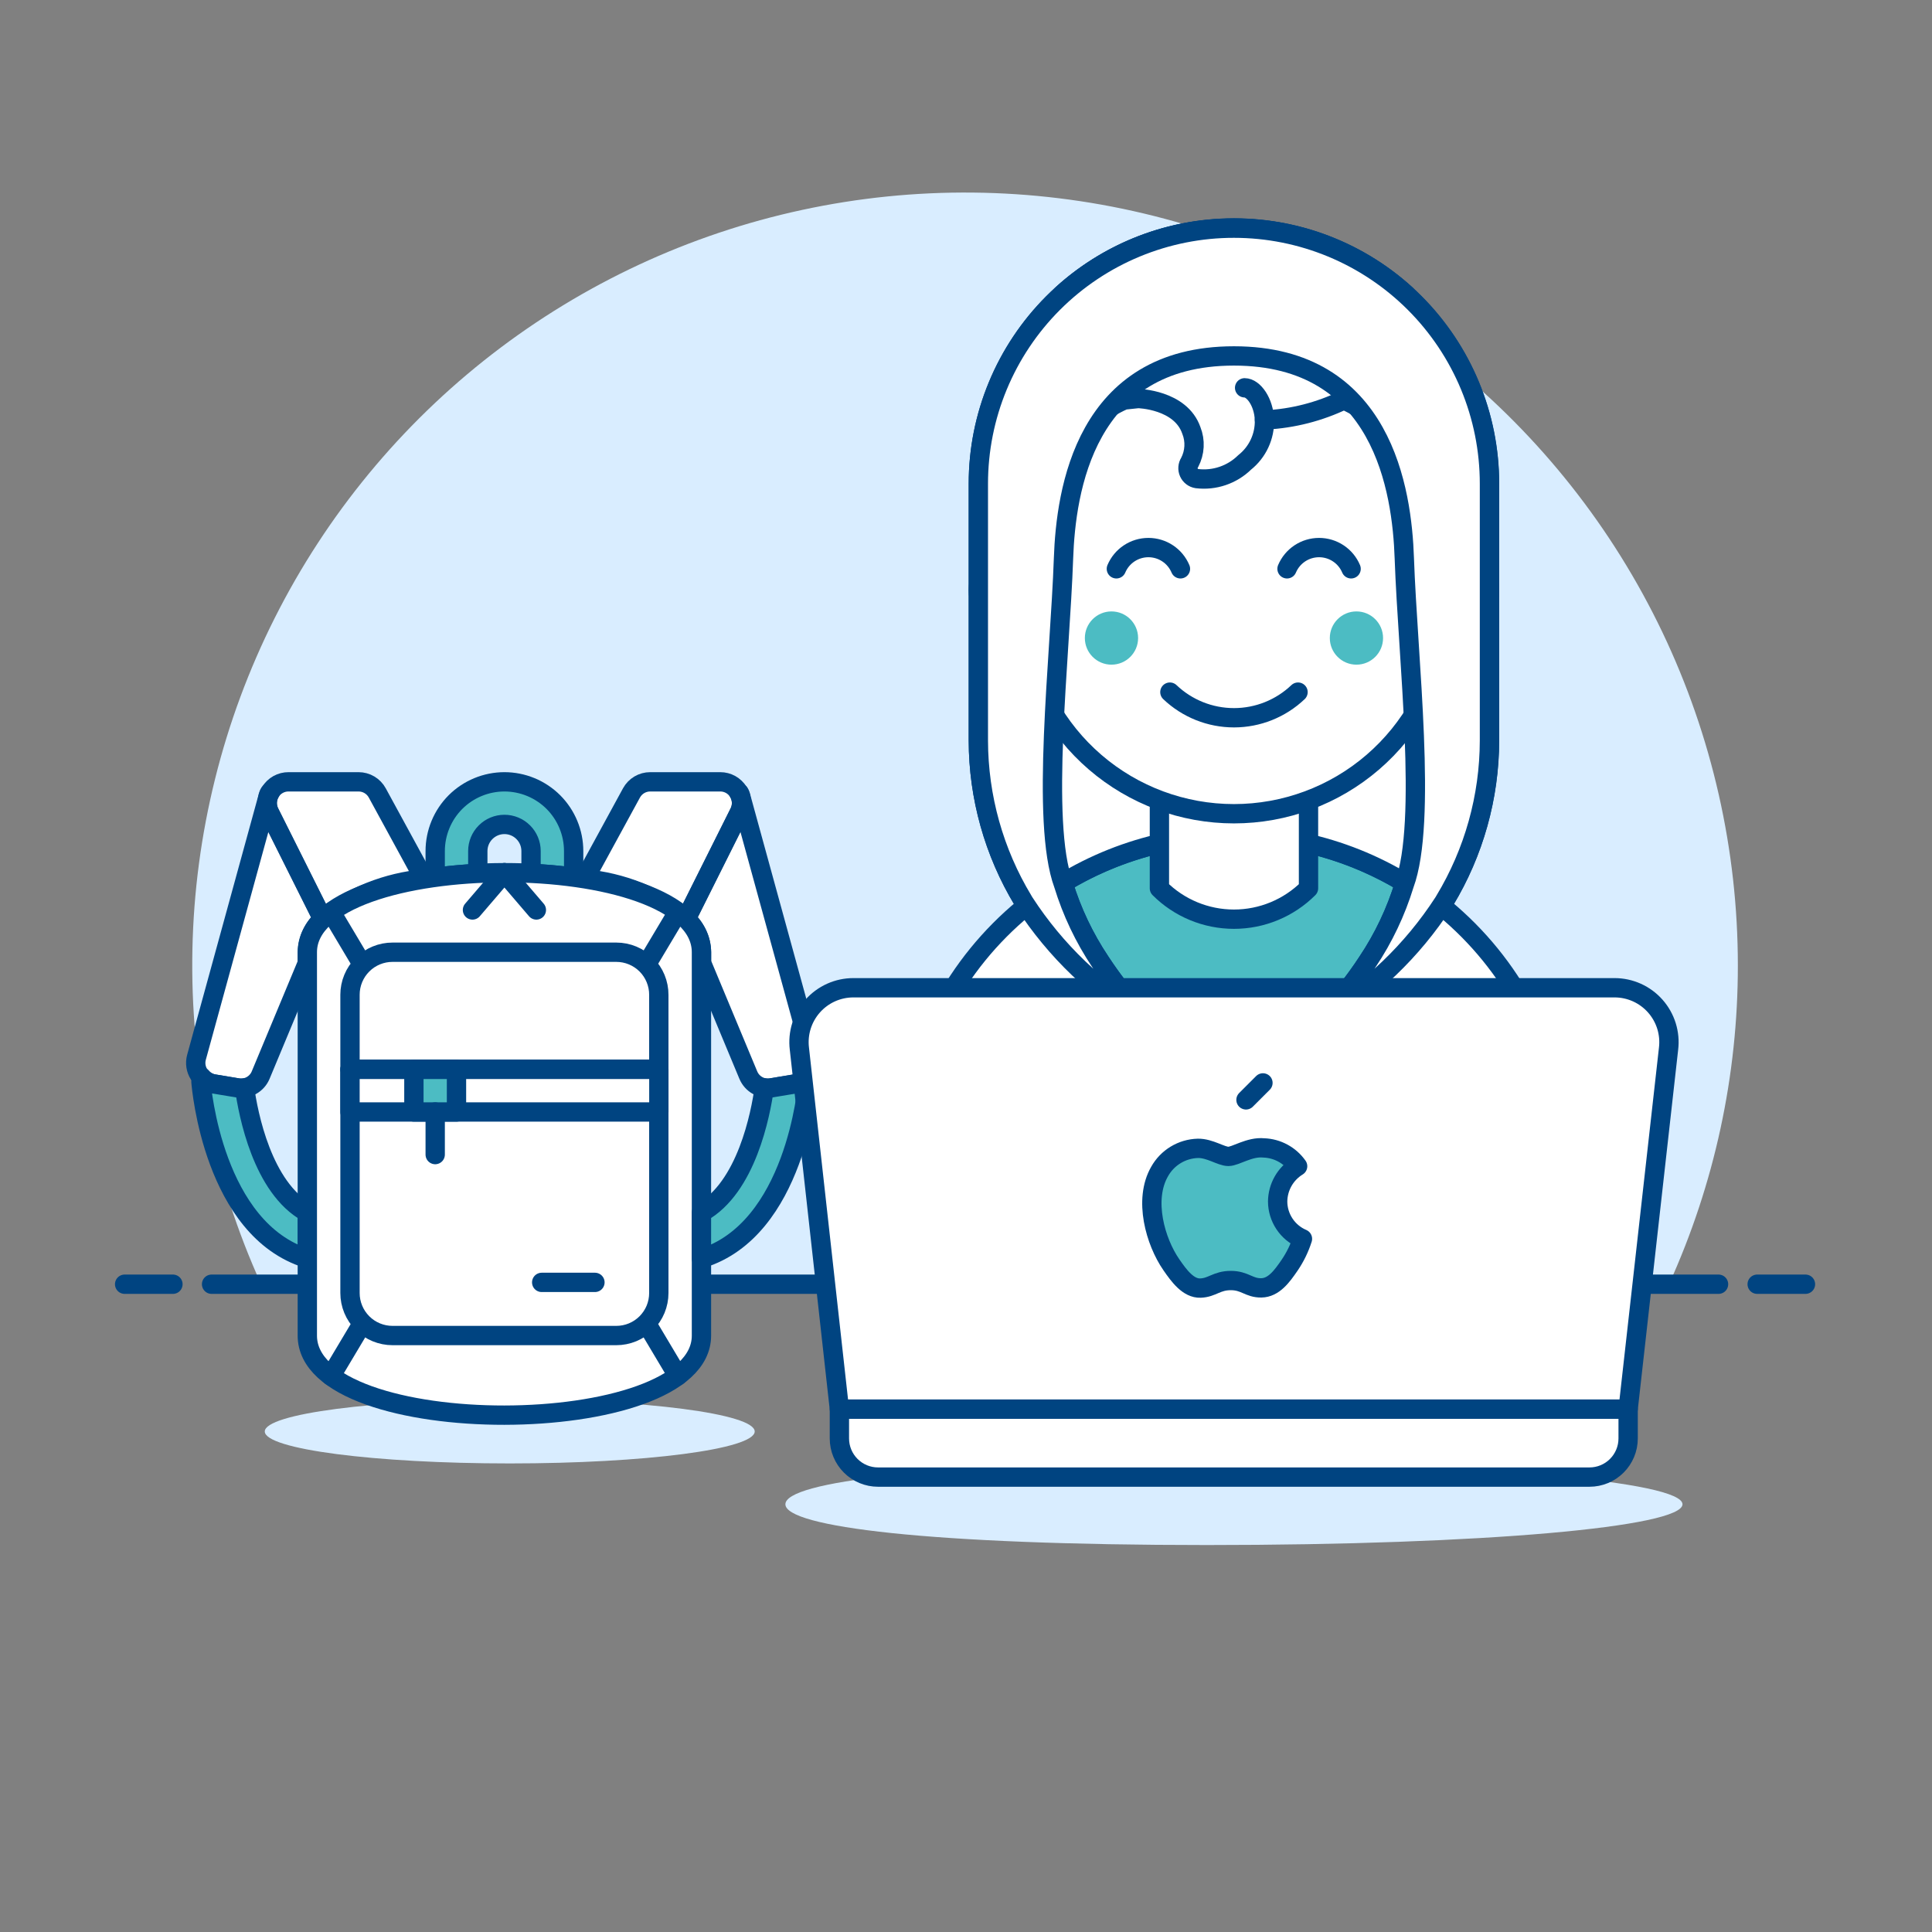 <svg xmlns="http://www.w3.org/2000/svg" fill="none" viewBox="0 0 100 100"><rect x="0" y="0" width="100" height="100" fill="#808080" stroke="none"/><path fill="#d9edff" d="M89.951 49.971C89.952 44.001 88.616 38.107 86.043 32.72C83.469 27.334 79.722 22.592 75.077 18.842C70.431 15.092 65.006 12.429 59.198 11.049C53.39 9.669 47.346 9.607 41.511 10.867C35.675 12.126 30.196 14.676 25.474 18.329C20.753 21.982 16.909 26.646 14.224 31.978C11.539 37.31 10.082 43.176 9.959 49.144C9.837 55.113 11.052 61.033 13.515 66.471H86.387C88.74 61.289 89.955 55.662 89.951 49.971V49.971Z"/><path stroke="#004481" stroke-linecap="round" stroke-linejoin="round" d="M10.951 66.471H88.951"/><path stroke="#004481" stroke-linecap="round" stroke-linejoin="round" d="M6.451 66.471H8.951"/><path stroke="#004481" stroke-linecap="round" stroke-linejoin="round" d="M90.951 66.471H93.451"/><path fill="#ffffff" d="M80.958 60.312C80.975 58.057 80.546 55.821 79.695 53.732C78.844 51.644 77.588 49.745 75.999 48.144C74.411 46.543 72.521 45.273 70.439 44.406C68.358 43.539 66.125 43.092 63.87 43.092C61.614 43.092 59.382 43.539 57.3 44.406C55.218 45.273 53.328 46.543 51.74 48.144C50.151 49.745 48.895 51.644 48.044 53.732C47.193 55.821 46.764 58.057 46.781 60.312V68.581H80.958V60.312Z"/><path stroke="#004481" stroke-linecap="round" stroke-linejoin="round" d="M80.958 60.312C80.975 58.057 80.546 55.821 79.695 53.732C78.844 51.644 77.588 49.745 75.999 48.144C74.411 46.543 72.521 45.273 70.439 44.406C68.358 43.539 66.125 43.092 63.87 43.092C61.614 43.092 59.382 43.539 57.3 44.406C55.218 45.273 53.328 46.543 51.74 48.144C50.151 49.745 48.895 51.644 48.044 53.732C47.193 55.821 46.764 58.057 46.781 60.312V68.581H80.958V60.312Z"/><path stroke="#004481" stroke-linecap="round" stroke-linejoin="round" d="M53.396 68.581V58.658"/><path stroke="#004481" stroke-linecap="round" stroke-linejoin="round" d="M74.343 58.658V68.581"/><path fill="#d9edff" d="M26.384 75.747C33.386 75.747 39.063 75.007 39.063 74.093C39.063 73.18 33.386 72.439 26.384 72.439C19.382 72.439 13.705 73.18 13.705 74.093C13.705 75.007 19.382 75.747 26.384 75.747Z"/><path fill="#ffffff" d="M35.512 47.568L38.265 42.062C38.35 41.894 38.39 41.707 38.382 41.519C38.373 41.331 38.317 41.149 38.218 40.989C38.119 40.829 37.981 40.697 37.817 40.605C37.652 40.514 37.467 40.466 37.279 40.467H33.654C33.456 40.467 33.261 40.52 33.091 40.621C32.921 40.722 32.781 40.867 32.686 41.041L30.26 45.49C32.173 45.666 33.996 46.387 35.512 47.568V47.568Z"/><path fill="#ffffff" d="M42.047 54.723L38.371 41.338C38.299 41.002 38.217 40.99 38.217 40.99C38.316 41.15 38.372 41.332 38.381 41.52C38.389 41.707 38.349 41.894 38.265 42.062L35.512 47.568C35.756 47.785 35.952 48.049 36.09 48.345C36.227 48.64 36.303 48.961 36.312 49.287V49.838L38.732 55.646C38.828 55.876 38.998 56.067 39.216 56.187C39.434 56.308 39.687 56.351 39.932 56.309L41.171 56.103C41.324 56.078 41.469 56.021 41.598 55.936C41.727 55.851 41.837 55.74 41.92 55.61C42.003 55.48 42.058 55.333 42.081 55.181C42.104 55.028 42.094 54.872 42.053 54.723H42.047Z"/><path stroke="#004481" stroke-linecap="round" stroke-linejoin="round" d="M35.512 47.568L38.265 42.062C38.35 41.894 38.39 41.707 38.382 41.519C38.373 41.331 38.317 41.149 38.218 40.989C38.119 40.829 37.981 40.697 37.817 40.605C37.652 40.514 37.467 40.466 37.279 40.467H33.654C33.456 40.467 33.261 40.52 33.091 40.621C32.921 40.722 32.781 40.867 32.686 41.041L30.26 45.49C32.173 45.666 33.996 46.387 35.512 47.568V47.568Z"/><path stroke="#004481" stroke-linecap="round" stroke-linejoin="round" d="M42.047 54.723L38.371 41.338C38.299 41.002 38.217 40.99 38.217 40.99C38.316 41.15 38.372 41.332 38.381 41.52C38.389 41.707 38.349 41.894 38.265 42.062L35.512 47.568C35.756 47.785 35.952 48.049 36.09 48.345C36.227 48.64 36.303 48.961 36.312 49.287V49.838L38.732 55.646C38.828 55.876 38.998 56.067 39.216 56.187C39.434 56.308 39.687 56.351 39.932 56.309L41.171 56.103C41.324 56.078 41.469 56.021 41.598 55.936C41.727 55.851 41.837 55.74 41.92 55.61C42.003 55.48 42.058 55.333 42.081 55.181C42.104 55.028 42.094 54.872 42.053 54.723H42.047Z"/><path fill="#ffffff" d="M16.7 47.568L13.947 42.062C13.862 41.894 13.822 41.707 13.83 41.519C13.839 41.331 13.895 41.149 13.994 40.989C14.093 40.829 14.231 40.697 14.395 40.605C14.56 40.514 14.745 40.466 14.933 40.467H18.559C18.757 40.467 18.952 40.52 19.122 40.621C19.292 40.722 19.432 40.867 19.527 41.041L21.953 45.49C20.039 45.666 18.216 46.387 16.7 47.568V47.568Z"/><path fill="#ffffff" d="M15.911 49.287C15.921 48.95 16.001 48.618 16.147 48.314C16.294 48.01 16.502 47.74 16.76 47.522V47.522C16.743 47.538 16.721 47.552 16.705 47.568L13.952 42.062C13.868 41.894 13.828 41.707 13.836 41.52C13.845 41.332 13.901 41.15 14 40.99V40.99C14 40.99 13.918 41.002 13.846 41.338L10.171 54.723C10.13 54.872 10.12 55.028 10.143 55.18C10.166 55.333 10.221 55.479 10.304 55.609C10.387 55.74 10.496 55.851 10.625 55.936C10.754 56.021 10.9 56.078 11.052 56.103L12.292 56.309C12.538 56.351 12.79 56.308 13.008 56.187C13.226 56.067 13.397 55.876 13.492 55.646L15.912 49.838L15.911 49.287Z"/><path stroke="#004481" stroke-linecap="round" stroke-linejoin="round" d="M16.7 47.568L13.947 42.062C13.862 41.894 13.822 41.707 13.83 41.519C13.839 41.331 13.895 41.149 13.994 40.989C14.093 40.829 14.231 40.697 14.395 40.605C14.56 40.514 14.745 40.466 14.933 40.467H18.559C18.757 40.467 18.952 40.52 19.122 40.621C19.292 40.722 19.432 40.867 19.527 41.041L21.953 45.49C20.039 45.666 18.216 46.387 16.7 47.568V47.568Z"/><path stroke="#004481" stroke-linecap="round" stroke-linejoin="round" d="M15.911 49.287C15.921 48.95 16.001 48.618 16.147 48.314C16.294 48.01 16.502 47.74 16.76 47.522V47.522C16.743 47.538 16.721 47.552 16.705 47.568L13.952 42.062C13.868 41.894 13.828 41.707 13.836 41.52C13.845 41.332 13.901 41.15 14 40.99V40.99C14 40.99 13.918 41.002 13.846 41.338L10.171 54.723C10.13 54.872 10.12 55.028 10.143 55.18C10.166 55.333 10.221 55.479 10.304 55.609C10.387 55.74 10.496 55.851 10.625 55.936C10.754 56.021 10.9 56.078 11.052 56.103L12.292 56.309C12.538 56.351 12.79 56.308 13.008 56.187C13.226 56.067 13.397 55.876 13.492 55.646L15.912 49.838L15.911 49.287Z"/><path fill="#4cbcc3" stroke="#004481" stroke-linecap="round" stroke-linejoin="round" d="M12.658 56.308C12.537 56.328 12.413 56.328 12.292 56.308L11.052 56.102C10.81 56.054 10.591 55.925 10.432 55.737C10.412 55.818 10.401 55.901 10.401 55.985C10.426 56.304 11.058 63.648 15.911 65.142V62.764C13.578 61.475 12.848 57.666 12.658 56.308Z"/><path fill="#4cbcc3" stroke="#004481" stroke-linecap="round" stroke-linejoin="round" d="M24.731 45.21V44.05C24.731 43.684 24.876 43.334 25.135 43.076C25.393 42.817 25.744 42.672 26.109 42.672C26.474 42.672 26.825 42.817 27.083 43.076C27.342 43.334 27.487 43.684 27.487 44.05V45.206C28.238 45.242 28.978 45.306 29.692 45.406V44.05C29.692 43.58 29.599 43.114 29.419 42.679C29.239 42.244 28.975 41.849 28.643 41.516C28.31 41.184 27.915 40.92 27.48 40.74C27.045 40.56 26.579 40.467 26.109 40.467C25.639 40.467 25.173 40.56 24.738 40.74C24.303 40.92 23.908 41.184 23.575 41.516C23.243 41.849 22.979 42.244 22.799 42.679C22.619 43.114 22.526 43.58 22.526 44.05V45.412C23.239 45.314 23.98 45.248 24.731 45.21Z"/><path fill="#ffffff" stroke="#004481" stroke-linecap="round" stroke-linejoin="round" d="M36.307 69.132C36.307 74.595 15.907 74.646 15.907 69.132V49.287C15.907 43.824 36.307 43.773 36.307 49.287V69.132Z"/><path fill="#4cbcc3" stroke="#004481" stroke-linecap="round" stroke-linejoin="round" d="M41.165 56.1L39.926 56.306C39.804 56.327 39.681 56.327 39.559 56.306C39.37 57.664 38.64 61.473 36.307 62.762V65.141C41.159 63.647 41.792 56.303 41.816 55.984C41.816 55.9 41.806 55.817 41.786 55.736C41.626 55.924 41.407 56.052 41.165 56.1V56.1Z"/><path stroke="#004481" stroke-linecap="round" stroke-linejoin="round" d="M33.456 49.933L35.089 47.197"/><path stroke="#004481" stroke-linecap="round" stroke-linejoin="round" d="M18.761 49.933L17.136 47.204"/><path stroke="#004481" stroke-linecap="round" stroke-linejoin="round" d="M33.456 68.486L35.082 71.214"/><path stroke="#004481" stroke-linecap="round" stroke-linejoin="round" d="M18.761 68.486L17.128 71.222"/><path fill="#ffffff" stroke="#004481" stroke-linecap="round" stroke-linejoin="round" d="M18.116 66.927C18.116 67.216 18.173 67.503 18.284 67.77C18.395 68.037 18.557 68.28 18.762 68.484C18.967 68.689 19.21 68.851 19.478 68.961C19.745 69.071 20.032 69.128 20.321 69.127H31.9C32.189 69.127 32.475 69.07 32.742 68.96C33.009 68.849 33.251 68.687 33.456 68.483C33.66 68.278 33.822 68.036 33.933 67.769C34.043 67.502 34.1 67.216 34.1 66.927V55.351H18.116V66.927Z"/><path fill="#ffffff" stroke="#004481" stroke-linecap="round" stroke-linejoin="round" d="M31.9 49.287H20.321C20.032 49.286 19.745 49.343 19.478 49.453C19.21 49.563 18.967 49.725 18.762 49.93C18.557 50.134 18.395 50.377 18.284 50.644C18.173 50.911 18.116 51.198 18.116 51.487V55.346H34.1V51.492C34.101 51.203 34.044 50.916 33.934 50.649C33.824 50.381 33.662 50.138 33.458 49.933C33.253 49.728 33.01 49.566 32.743 49.455C32.476 49.344 32.189 49.287 31.9 49.287V49.287Z"/><path fill="#ffffff" stroke="#004481" stroke-linecap="round" stroke-linejoin="round" d="M34.102 55.351H18.116V57.556H34.102V55.351Z"/><path stroke="#004481" stroke-linecap="round" stroke-linejoin="round" d="M26.109 45.17L24.455 47.1"/><path stroke="#004481" stroke-linecap="round" stroke-linejoin="round" d="M26.109 45.17L27.762 47.1"/><path fill="#4cbcc3" stroke="#004481" stroke-linecap="round" stroke-linejoin="round" d="M23.628 55.351H21.423V57.556H23.628V55.351Z"/><path stroke="#004481" stroke-linecap="round" stroke-linejoin="round" d="M22.526 57.556V59.761"/><path stroke="#004481" stroke-linecap="round" stroke-linejoin="round" d="M28.038 66.376H30.794"/><path fill="#4cbcc3" stroke="#004481" stroke-linecap="round" stroke-linejoin="round" d="M72.711 45.693C72.27 47.162 71.611 48.557 70.756 49.83C69.715 51.419 68.458 52.856 67.022 54.1C65.722 55.226 63.869 57.262 63.869 59.761C63.869 57.277 62.042 55.249 60.74 54.12C59.28 52.854 58.003 51.39 56.946 49.772C56.121 48.538 55.481 47.191 55.046 45.772C55.036 45.75 55.036 45.717 55.024 45.695C57.69 44.079 60.748 43.225 63.866 43.225C66.984 43.225 70.042 44.079 72.708 45.695L72.711 45.693Z"/><path fill="#ffffff" stroke="#004481" stroke-linecap="round" stroke-linejoin="round" d="M53.021 46.718C53.075 46.804 53.14 46.892 53.196 46.978C56.223 44.548 59.988 43.223 63.87 43.223C67.751 43.223 71.516 44.548 74.543 46.978C74.599 46.892 74.664 46.804 74.718 46.718C74.74 46.685 74.762 46.641 74.784 46.608C76.294 44.11 77.094 41.247 77.099 38.328V25.028C77.099 21.519 75.705 18.154 73.224 15.673C70.743 13.192 67.378 11.798 63.869 11.798C60.36 11.798 56.995 13.192 54.514 15.673C52.033 18.154 50.639 21.519 50.639 25.028V38.328C50.644 41.247 51.445 44.11 52.955 46.608C52.977 46.641 53 46.685 53.021 46.718Z"/><path fill="#ffffff" d="M67.728 45.979C66.705 47.002 65.317 47.577 63.87 47.577C62.422 47.577 61.034 47.002 60.011 45.979V39.916H67.728V45.979Z"/><path stroke="#004481" stroke-linecap="round" stroke-linejoin="round" d="M67.728 39.916V45.979C66.705 47.002 65.317 47.577 63.87 47.577C62.422 47.577 61.034 47.002 60.011 45.979V39.916H67.728Z"/><path fill="#ffffff" d="M74.894 28.339V25.583C74.894 22.659 73.733 19.855 71.665 17.787C69.597 15.72 66.793 14.558 63.869 14.558C60.945 14.558 58.141 15.72 56.073 17.787C54.006 19.855 52.844 22.659 52.844 25.583V28.339C52.554 28.339 52.268 28.396 52 28.507C51.733 28.618 51.49 28.78 51.285 28.985C51.08 29.19 50.918 29.433 50.807 29.7C50.696 29.968 50.639 30.254 50.639 30.544C50.639 30.834 50.696 31.12 50.807 31.388C50.918 31.655 51.08 31.898 51.285 32.103C51.49 32.308 51.733 32.47 52 32.581C52.268 32.692 52.554 32.749 52.844 32.749C52.891 32.749 52.934 32.738 52.979 32.736C53.369 35.345 54.683 37.728 56.682 39.45C58.68 41.172 61.231 42.119 63.869 42.119C66.507 42.119 69.058 41.172 71.056 39.45C73.055 37.728 74.369 35.345 74.759 32.736C74.805 32.736 74.848 32.749 74.894 32.749C75.479 32.749 76.04 32.517 76.453 32.103C76.867 31.69 77.099 31.129 77.099 30.544C77.099 29.959 76.867 29.398 76.453 28.985C76.04 28.571 75.479 28.339 74.894 28.339V28.339Z"/><path stroke="#004481" stroke-linecap="round" stroke-linejoin="round" d="M74.894 28.339V25.583C74.894 22.659 73.733 19.855 71.665 17.787C69.597 15.72 66.793 14.558 63.869 14.558C60.945 14.558 58.141 15.72 56.073 17.787C54.006 19.855 52.844 22.659 52.844 25.583V28.339C52.554 28.339 52.268 28.396 52 28.507C51.733 28.618 51.49 28.78 51.285 28.985C51.08 29.19 50.918 29.433 50.807 29.7C50.696 29.968 50.639 30.254 50.639 30.544C50.639 30.834 50.696 31.12 50.807 31.388C50.918 31.655 51.08 31.898 51.285 32.103C51.49 32.308 51.733 32.47 52 32.581C52.268 32.692 52.554 32.749 52.844 32.749C52.891 32.749 52.934 32.738 52.979 32.736C53.369 35.345 54.683 37.728 56.682 39.45C58.68 41.172 61.231 42.119 63.869 42.119C66.507 42.119 69.058 41.172 71.056 39.45C73.055 37.728 74.369 35.345 74.759 32.736C74.805 32.736 74.848 32.749 74.894 32.749C75.479 32.749 76.04 32.517 76.453 32.103C76.867 31.69 77.099 31.129 77.099 30.544C77.099 29.959 76.867 29.398 76.453 28.985C76.04 28.571 75.479 28.339 74.894 28.339V28.339Z"/><path fill="#4cbcc3" d="M57.53 34.403C58.291 34.403 58.908 33.786 58.908 33.025C58.908 32.264 58.291 31.647 57.53 31.647C56.769 31.647 56.152 32.264 56.152 33.025C56.152 33.786 56.769 34.403 57.53 34.403Z"/><path fill="#4cbcc3" d="M70.209 34.403C70.97 34.403 71.587 33.786 71.587 33.025C71.587 32.264 70.97 31.647 70.209 31.647C69.448 31.647 68.831 32.264 68.831 33.025C68.831 33.786 69.448 34.403 70.209 34.403Z"/><path stroke="#004481" stroke-linecap="round" stroke-linejoin="round" d="M60.553 35.824C61.447 36.676 62.635 37.151 63.87 37.151C65.104 37.151 66.292 36.676 67.186 35.824"/><path stroke="#004481" stroke-linecap="round" stroke-linejoin="round" d="M69.933 29.442C69.796 29.116 69.565 28.837 69.27 28.642C68.975 28.446 68.629 28.342 68.275 28.342C67.921 28.342 67.574 28.446 67.279 28.642C66.984 28.837 66.754 29.116 66.616 29.442"/><path stroke="#004481" stroke-linecap="round" stroke-linejoin="round" d="M61.1 29.442C60.962 29.116 60.732 28.837 60.437 28.642C60.142 28.446 59.796 28.342 59.442 28.342C59.088 28.342 58.741 28.446 58.446 28.642C58.151 28.837 57.921 29.116 57.783 29.442"/><path fill="#ffffff" d="M73.561 16.92C73.359 16.738 73.223 16.494 73.175 16.226C73.104 15.886 72.974 15.56 72.793 15.264C70.475 13.14 67.473 11.916 64.331 11.811C64.178 11.811 64.025 11.805 63.87 11.805C63.715 11.805 63.556 11.805 63.4 11.811C60.259 11.918 57.26 13.144 54.943 15.268C54.763 15.563 54.635 15.887 54.565 16.226C54.518 16.494 54.382 16.738 54.179 16.92C53.414 17.596 52.801 18.428 52.381 19.358C51.961 20.289 51.744 21.299 51.743 22.32V27.249C51.744 27.538 51.859 27.815 52.063 28.02C52.268 28.224 52.545 28.339 52.834 28.34C52.982 28.339 53.128 28.309 53.264 28.251C53.4 28.193 53.523 28.109 53.627 28.004C53.73 27.898 53.812 27.774 53.867 27.637C53.922 27.499 53.95 27.353 53.948 27.205C53.953 25.829 54.355 24.484 55.106 23.331C55.857 22.178 56.925 21.266 58.181 20.705L58.909 20.628C58.909 20.628 61.109 20.672 61.665 22.281C61.771 22.547 61.818 22.832 61.802 23.118C61.787 23.403 61.71 23.682 61.577 23.935C61.527 24.012 61.498 24.099 61.491 24.19C61.484 24.281 61.499 24.373 61.537 24.456C61.574 24.539 61.632 24.612 61.704 24.667C61.777 24.723 61.862 24.759 61.952 24.773C62.4 24.827 62.855 24.78 63.282 24.635C63.709 24.49 64.099 24.251 64.421 23.935C64.751 23.673 65.016 23.338 65.194 22.956C65.372 22.574 65.459 22.156 65.447 21.735H65.524C66.924 21.661 68.296 21.309 69.559 20.7C70.816 21.261 71.884 22.172 72.635 23.326C73.386 24.479 73.788 25.824 73.793 27.2C73.791 27.348 73.819 27.494 73.874 27.631C73.929 27.768 74.01 27.893 74.114 27.999C74.217 28.104 74.341 28.188 74.476 28.246C74.612 28.303 74.758 28.334 74.906 28.335C75.195 28.335 75.471 28.221 75.676 28.018C75.881 27.815 75.997 27.539 76 27.251V22.322C75.999 21.3 75.781 20.29 75.361 19.359C74.941 18.428 74.327 17.596 73.561 16.92V16.92Z"/><path stroke="#004481" stroke-linecap="round" stroke-linejoin="round" d="M65.447 21.727C65.414 20.812 64.885 20.073 64.421 20.073"/><path stroke="#004481" stroke-linecap="round" stroke-linejoin="round" d="M73.561 16.92C73.359 16.738 73.223 16.494 73.175 16.226C73.104 15.886 72.974 15.56 72.793 15.264C70.475 13.14 67.473 11.916 64.331 11.811C64.178 11.811 64.025 11.805 63.87 11.805C63.715 11.805 63.556 11.805 63.4 11.811C60.259 11.918 57.26 13.144 54.943 15.268C54.763 15.563 54.635 15.887 54.565 16.226C54.518 16.494 54.382 16.738 54.179 16.92C53.414 17.596 52.801 18.428 52.381 19.358C51.961 20.289 51.744 21.299 51.743 22.32V27.249C51.744 27.538 51.859 27.815 52.063 28.02C52.268 28.224 52.545 28.339 52.834 28.34C52.982 28.339 53.128 28.309 53.264 28.251C53.4 28.193 53.523 28.109 53.627 28.004C53.73 27.898 53.812 27.774 53.867 27.637C53.922 27.499 53.95 27.353 53.948 27.205C53.953 25.829 54.355 24.484 55.106 23.331C55.857 22.178 56.925 21.266 58.181 20.705L58.909 20.628C58.909 20.628 61.109 20.672 61.665 22.281C61.771 22.547 61.818 22.832 61.802 23.118C61.787 23.403 61.71 23.682 61.577 23.935C61.527 24.012 61.498 24.099 61.491 24.19C61.484 24.281 61.499 24.373 61.537 24.456C61.574 24.539 61.632 24.612 61.704 24.667C61.777 24.723 61.862 24.759 61.952 24.773C62.4 24.827 62.855 24.78 63.282 24.635C63.709 24.49 64.099 24.251 64.421 23.935C64.751 23.673 65.016 23.338 65.194 22.956C65.372 22.574 65.459 22.156 65.447 21.735H65.524C66.924 21.661 68.296 21.309 69.559 20.7C70.816 21.261 71.884 22.172 72.635 23.326C73.386 24.479 73.788 25.824 73.793 27.2C73.791 27.348 73.819 27.494 73.874 27.631C73.929 27.768 74.01 27.893 74.114 27.999C74.217 28.104 74.341 28.188 74.476 28.246C74.612 28.303 74.758 28.334 74.906 28.335C75.195 28.335 75.471 28.221 75.676 28.018C75.881 27.815 75.997 27.539 76 27.251V22.322C75.999 21.3 75.781 20.29 75.361 19.359C74.941 18.428 74.327 17.596 73.561 16.92V16.92Z"/><path fill="#ffffff" d="M63.869 11.81C62.132 11.809 60.412 12.151 58.807 12.815C57.202 13.479 55.744 14.453 54.515 15.681C53.287 16.909 52.312 18.366 51.647 19.971C50.982 21.575 50.639 23.295 50.639 25.032V38.332C50.644 41.251 51.445 44.114 52.955 46.612C52.977 46.645 52.999 46.689 53.021 46.722C54.632 49.205 56.797 51.279 59.347 52.782C58.456 51.857 57.652 50.85 56.947 49.776C56.122 48.542 55.482 47.195 55.047 45.776C53.856 42.539 54.865 34.116 55.047 28.897C55.169 25.415 56.147 18.423 63.867 18.423C71.587 18.423 72.567 25.415 72.687 28.897C72.87 34.116 73.879 42.539 72.687 45.776C72.252 47.195 71.612 48.543 70.787 49.776C70.082 50.85 69.278 51.857 68.387 52.782C70.937 51.279 73.102 49.205 74.713 46.722C74.735 46.689 74.757 46.645 74.779 46.612C76.289 44.114 77.089 41.251 77.094 38.332V25.032C77.093 21.525 75.7 18.162 73.219 15.682C70.739 13.203 67.376 11.81 63.869 11.81V11.81Z"/><path stroke="#004481" stroke-linecap="round" stroke-linejoin="round" d="M63.869 11.81C62.132 11.809 60.412 12.151 58.807 12.815C57.202 13.479 55.744 14.453 54.515 15.681C53.287 16.909 52.312 18.366 51.647 19.971C50.982 21.575 50.639 23.295 50.639 25.032V38.332C50.644 41.251 51.445 44.114 52.955 46.612C52.977 46.645 52.999 46.689 53.021 46.722C54.632 49.205 56.797 51.279 59.347 52.782C58.456 51.857 57.652 50.85 56.947 49.776C56.122 48.542 55.482 47.195 55.047 45.776C53.856 42.539 54.865 34.116 55.047 28.897C55.169 25.415 56.147 18.423 63.867 18.423C71.587 18.423 72.567 25.415 72.687 28.897C72.87 34.116 73.879 42.539 72.687 45.776C72.252 47.195 71.612 48.543 70.787 49.776C70.082 50.85 69.278 51.857 68.387 52.782C70.937 51.279 73.102 49.205 74.713 46.722C74.735 46.689 74.757 46.645 74.779 46.612C76.289 44.114 77.089 41.251 77.094 38.332V25.032C77.093 21.525 75.7 18.162 73.219 15.682C70.739 13.203 67.376 11.81 63.869 11.81V11.81Z"/><path fill="#d9edff" d="M87.086 77.861C87.086 79.027 76.839 79.971 62.462 79.971C48.085 79.971 40.652 79.027 40.652 77.861C40.652 76.695 48.085 75.75 62.462 75.75C76.839 75.75 87.086 76.695 87.086 77.861Z"/><path fill="#ffffff" stroke="#004481" stroke-linejoin="round" d="M82.272 76.454H45.447C44.917 76.454 44.408 76.243 44.033 75.868C43.658 75.493 43.447 74.984 43.447 74.454V72.936H84.272V74.454C84.272 74.984 84.061 75.493 83.686 75.868C83.311 76.243 82.803 76.454 82.272 76.454V76.454Z"/><path fill="#ffffff" d="M84.272 72.936H43.447L41.376 54.279C41.328 53.884 41.365 53.483 41.483 53.103C41.602 52.723 41.8 52.372 42.064 52.074C42.328 51.776 42.652 51.538 43.015 51.374C43.378 51.211 43.772 51.126 44.17 51.126H83.57C83.968 51.126 84.362 51.211 84.725 51.374C85.088 51.538 85.412 51.776 85.676 52.074C85.94 52.372 86.138 52.723 86.257 53.103C86.375 53.483 86.412 53.884 86.364 54.279L84.272 72.936Z"/><path stroke="#004481" stroke-linejoin="round" d="M84.272 72.936H43.447L41.376 54.279C41.328 53.884 41.365 53.483 41.483 53.103C41.602 52.723 41.8 52.372 42.064 52.074C42.328 51.776 42.652 51.538 43.015 51.374C43.378 51.211 43.772 51.126 44.17 51.126H83.57C83.968 51.126 84.362 51.211 84.725 51.374C85.088 51.538 85.412 51.776 85.676 52.074C85.94 52.372 86.138 52.723 86.257 53.103C86.375 53.483 86.412 53.884 86.364 54.279L84.272 72.936Z"/><path fill="#4cbcc3" stroke="#004481" stroke-linejoin="round" d="M66.131 62.187C66.135 61.821 66.232 61.461 66.413 61.142C66.594 60.823 66.853 60.556 67.165 60.364C66.966 60.082 66.705 59.849 66.401 59.685C66.097 59.52 65.759 59.428 65.414 59.416C64.668 59.341 63.959 59.855 63.581 59.855C63.203 59.855 62.62 59.427 62.002 59.438C61.596 59.449 61.2 59.566 60.853 59.776C60.506 59.986 60.219 60.283 60.021 60.638C59.177 62.102 59.805 64.273 60.628 65.461C61.028 66.042 61.509 66.696 62.139 66.671C62.745 66.648 62.974 66.28 63.707 66.28C64.44 66.28 64.645 66.671 65.287 66.66C65.929 66.649 66.353 66.067 66.752 65.484C67.038 65.064 67.261 64.606 67.415 64.122C67.035 63.96 66.711 63.691 66.483 63.347C66.255 63.003 66.132 62.6 66.131 62.187V62.187Z"/><path stroke="#004481" stroke-linecap="round" stroke-linejoin="round" d="M64.492 56.929L65.37 56.051"/></svg>